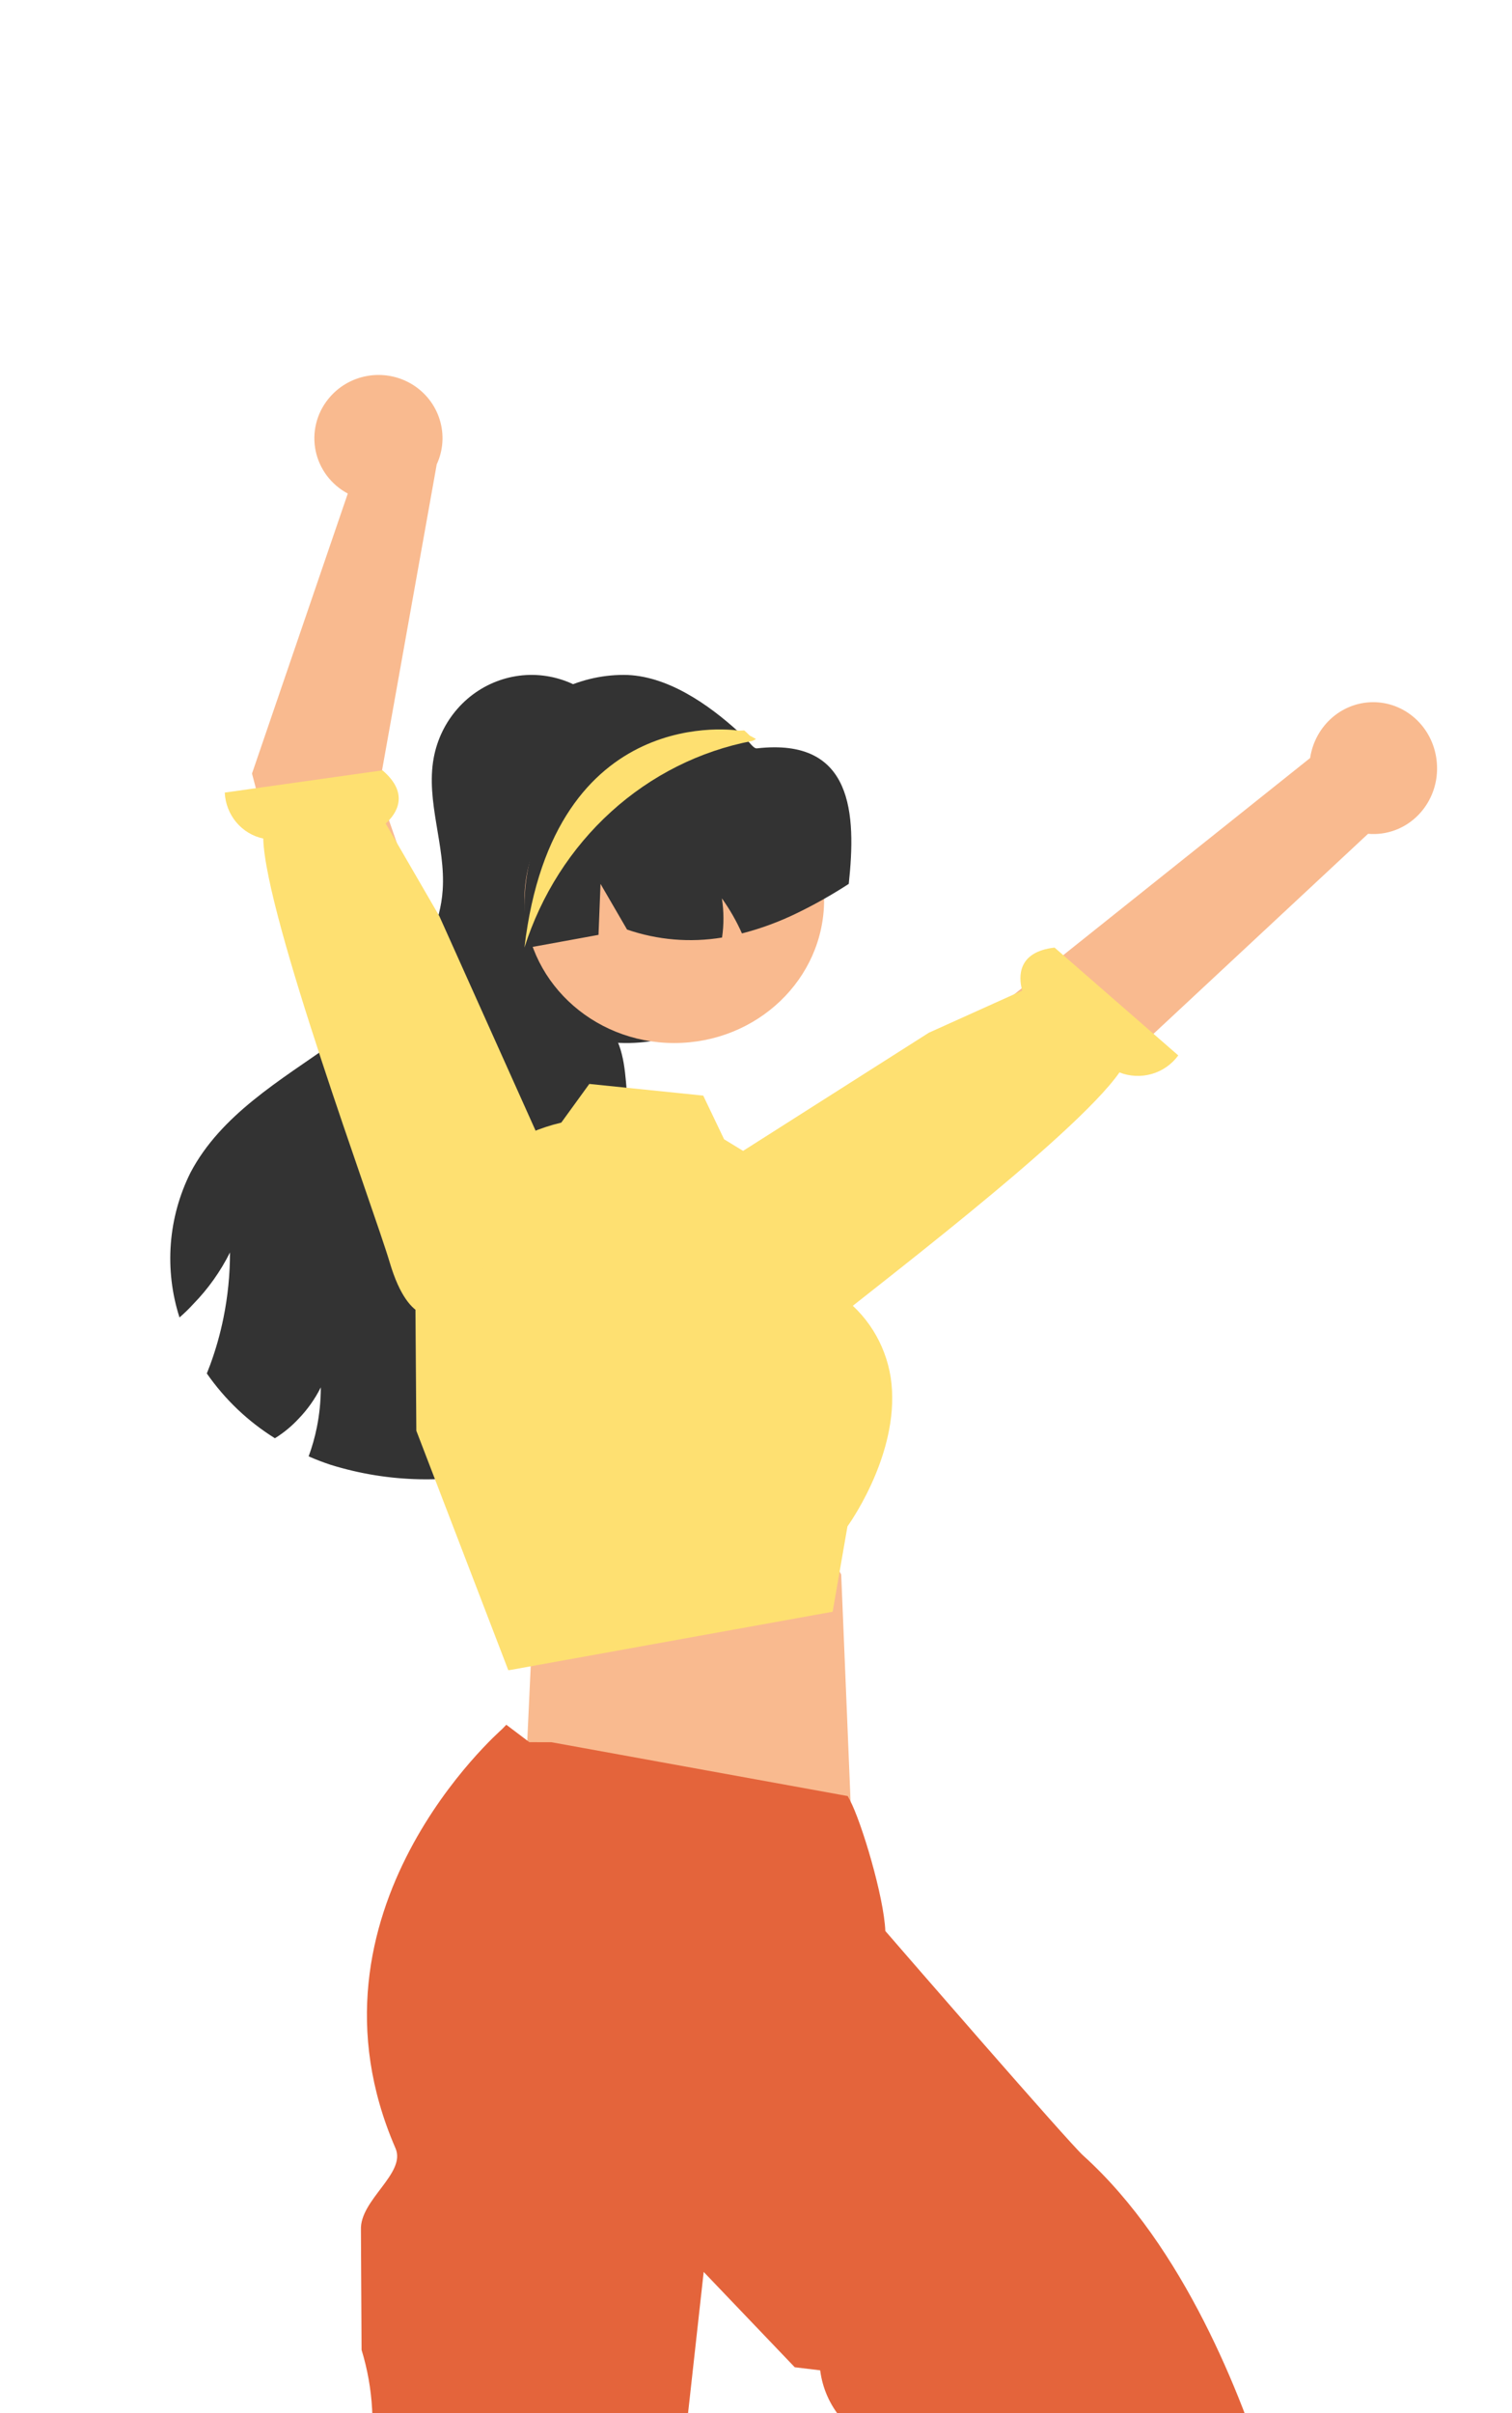 <svg width="111" height="177" viewBox="0 0 111 177" fill="none" xmlns="http://www.w3.org/2000/svg">
<g clip-path="url(#clip0_134_3142)">
<path d="M47.087 101.227C45.143 104.758 41.262 106.728 37.414 107.693C33.093 108.851 28.543 108.761 24.268 107.433C23.726 107.254 23.183 107.046 22.658 106.815C22.911 106.129 23.111 105.424 23.257 104.706C23.453 103.734 23.552 102.745 23.551 101.753C23.123 102.607 22.568 103.389 21.907 104.07C21.396 104.618 20.817 105.094 20.183 105.486C18.219 104.266 16.518 102.65 15.184 100.736C15.268 100.522 15.353 100.308 15.432 100.094C15.843 98.977 16.167 97.83 16.404 96.662C16.725 95.082 16.886 93.473 16.884 91.859C16.188 93.25 15.284 94.521 14.206 95.627C13.883 95.981 13.54 96.315 13.178 96.627C12.618 94.887 12.402 93.05 12.541 91.224C12.681 89.398 13.174 87.618 13.992 85.988C16.229 81.758 20.568 79.244 24.432 76.511C28.302 73.778 32.172 70.079 32.499 65.277C32.72 62.035 31.251 58.787 31.838 55.598C32.086 54.252 32.689 53.002 33.583 51.984C34.476 50.965 35.626 50.217 36.907 49.821C38.188 49.424 39.55 49.395 40.846 49.736C42.142 50.077 43.321 50.775 44.256 51.755C42.064 54.933 39.883 58.221 38.996 62.001C38.093 65.849 38.833 70.362 41.798 72.911C42.815 73.789 44.064 74.413 44.849 75.511C45.894 76.968 45.9 78.909 46.07 80.701C46.408 84.185 47.522 87.537 48.12 90.987C48.725 94.431 48.759 98.17 47.087 101.227Z" fill="#333333"/>
<path d="M33.5 63.479C33.499 65.61 34.001 67.708 34.961 69.59C35.92 71.471 37.309 73.079 39.005 74.271C40.7 75.463 42.651 76.204 44.686 76.428C46.721 76.652 48.777 76.352 50.675 75.555C52.572 74.759 54.253 73.489 55.57 71.858C56.886 70.227 57.798 68.284 58.225 66.2C58.652 64.117 58.581 61.956 58.019 59.907C57.456 57.859 56.42 55.985 55 54.451L54.94 54.389C54.84 54.279 54.74 54.17 54.635 54.066L54.633 54.066L54.631 54.064L54.63 54.063L54.63 54.061C54.5 53.936 54.37 53.811 54.235 53.691C52.035 51.681 48.943 49.5 45.788 49.5C38.883 49.5 33.5 56.289 33.5 63.479Z" fill="#333333"/>
<path d="M105.481 55.933C105.542 56.633 105.454 57.339 105.222 57.999C104.99 58.66 104.62 59.261 104.139 59.758C103.658 60.256 103.076 60.639 102.436 60.88C101.796 61.121 101.112 61.214 100.434 61.153L68.923 90.5L63.5 81.666L96.179 55.596C96.355 54.427 96.939 53.364 97.823 52.61C98.707 51.855 99.829 51.462 100.975 51.503C102.122 51.544 103.214 52.018 104.044 52.835C104.875 53.651 105.386 54.754 105.481 55.933Z" fill="#F9BA8F"/>
<path d="M55.083 98.813C55.083 98.813 56.258 100.97 60.269 97.64C63.481 94.974 78.867 83.399 82.182 78.656C82.939 78.954 83.774 78.993 84.555 78.768C85.337 78.542 86.021 78.064 86.5 77.409L77.418 69.5C74.701 69.811 74.759 71.626 75.042 72.657L68.191 75.743L50.5 86.985L54.206 97.269L55.083 98.813Z" fill="#FEE071"/>
<path d="M39.687 117.23L39.045 120.408L38.5 132.129L62.5 133.5L61.755 115.473L59.428 111.5L39.687 117.23Z" fill="#F9BA8F"/>
<path d="M49.5 76.5C55.575 76.5 60.5 71.799 60.5 66C60.5 60.201 55.575 55.5 49.5 55.5C43.425 55.5 38.5 60.201 38.5 66C38.5 71.799 43.425 76.5 49.5 76.5Z" fill="#F9BA8F"/>
<path d="M30.564 104.934L30.5 96.08C30.498 92.895 31.552 89.803 33.489 87.309C35.426 84.815 38.132 83.066 41.165 82.347L41.204 82.338L43.263 79.5L51.626 80.356L53.159 83.561L59.219 87.253L61.552 94.927C62.564 95.617 63.426 96.513 64.086 97.558C64.745 98.604 65.188 99.777 65.385 101.004C66.177 106.181 62.634 111.361 62.213 111.955L61.127 118.211L37.507 122.475L37.315 122.5L30.564 104.934Z" fill="#FEE071"/>
<path d="M62.309 64.828C61.102 65.612 59.85 66.319 58.559 66.947C57.249 67.591 55.879 68.099 54.469 68.461C54.066 67.555 53.572 66.693 52.996 65.89C53.145 66.842 53.148 67.811 53.008 68.763C50.671 69.149 48.278 68.948 46.034 68.177L44.086 64.828L43.938 68.566C42.324 68.868 40.715 69.152 39.101 69.448C39.004 69.459 38.908 69.483 38.817 69.5C37.815 64.869 39.236 59.768 42.398 56.681C43.967 55.164 45.925 54.135 48.043 53.714C50.161 53.293 52.352 53.496 54.361 54.301C54.616 54.406 54.877 54.522 55.126 54.644L55.127 54.646L55.128 54.648L55.13 54.649L55.132 54.65C55.279 54.725 55.404 54.905 55.568 54.888C62.638 54.081 62.864 59.698 62.309 64.828Z" fill="#333333"/>
<path d="M26.733 207.781L26.732 207.712L29.251 203.388L26.679 197.758L26.602 183.296L27.019 181.125C27.58 178.205 27.416 175.193 26.544 172.35L26.497 163.547C26.406 161.342 29.835 159.402 29.036 157.564C21.477 140.186 36.754 126.93 36.857 126.823L37.169 126.5L38.863 127.778L40.475 127.78L62.231 131.73L62.389 132.021C63.244 133.62 64.896 139.132 64.994 141.626C66.078 142.877 78.429 157.115 79.527 158.104C86.946 164.792 91.194 175.862 93.065 181.865C93.53 183.348 93.624 184.923 93.338 186.451C93.053 187.979 92.396 189.414 91.427 190.631L63.34 221.281L55.781 214.33L70.979 186.74L69.883 183.94C67.916 183.579 66.137 182.549 64.848 181.026L61.77 177.387C60.918 176.382 60.377 175.153 60.212 173.848L58.345 173.624L51.66 166.632L47.022 208.476L45.761 211.781L23.803 237.5L14.5 231.708L26.733 207.781Z" fill="#E4643B"/>
<path d="M24.091 29.275C23.667 29.803 23.364 30.416 23.206 31.072C23.047 31.727 23.036 32.409 23.173 33.069C23.31 33.729 23.593 34.351 24 34.892C24.408 35.433 24.93 35.879 25.532 36.199L18.5 56.736L24.242 78.5L33.5 74.371L27.787 57.955L32.061 34.06C32.539 33.028 32.617 31.859 32.279 30.775C31.942 29.69 31.213 28.765 30.23 28.175C29.248 27.586 28.081 27.372 26.949 27.575C25.818 27.777 24.801 28.383 24.091 29.275Z" fill="#F9BA8F"/>
<path d="M32.182 96.384C32.182 96.384 30.078 97.534 28.614 92.603C27.443 88.656 19.47 67.225 19.326 61.502C18.555 61.339 17.858 60.92 17.346 60.309C16.834 59.699 16.537 58.933 16.5 58.131L28.08 56.5C30.111 58.229 29.093 59.701 28.313 60.401L32.257 67.201L40.5 85.558L33.717 95.58L32.182 96.384Z" fill="#FEE071"/>
<path d="M38.5 69.5C39.727 65.641 41.927 62.197 44.87 59.531C47.813 56.864 51.389 55.072 55.225 54.343C55.24 54.338 55.291 54.316 55.357 54.285C55.398 54.258 55.449 54.231 55.5 54.205C55.347 54.114 55.199 54.035 55.047 53.955L55.045 53.955L55.043 53.953L55.042 53.952L55.041 53.95C54.909 53.822 54.777 53.695 54.639 53.572L54.252 53.589C54.252 53.589 40.645 51.341 38.5 69.5Z" fill="#FEE071"/>
</g>
<defs>
<clipPath id="clip0_134_3142">
<rect width="110.625" height="177" fill="white"/>
</clipPath>
</defs>
</svg>
